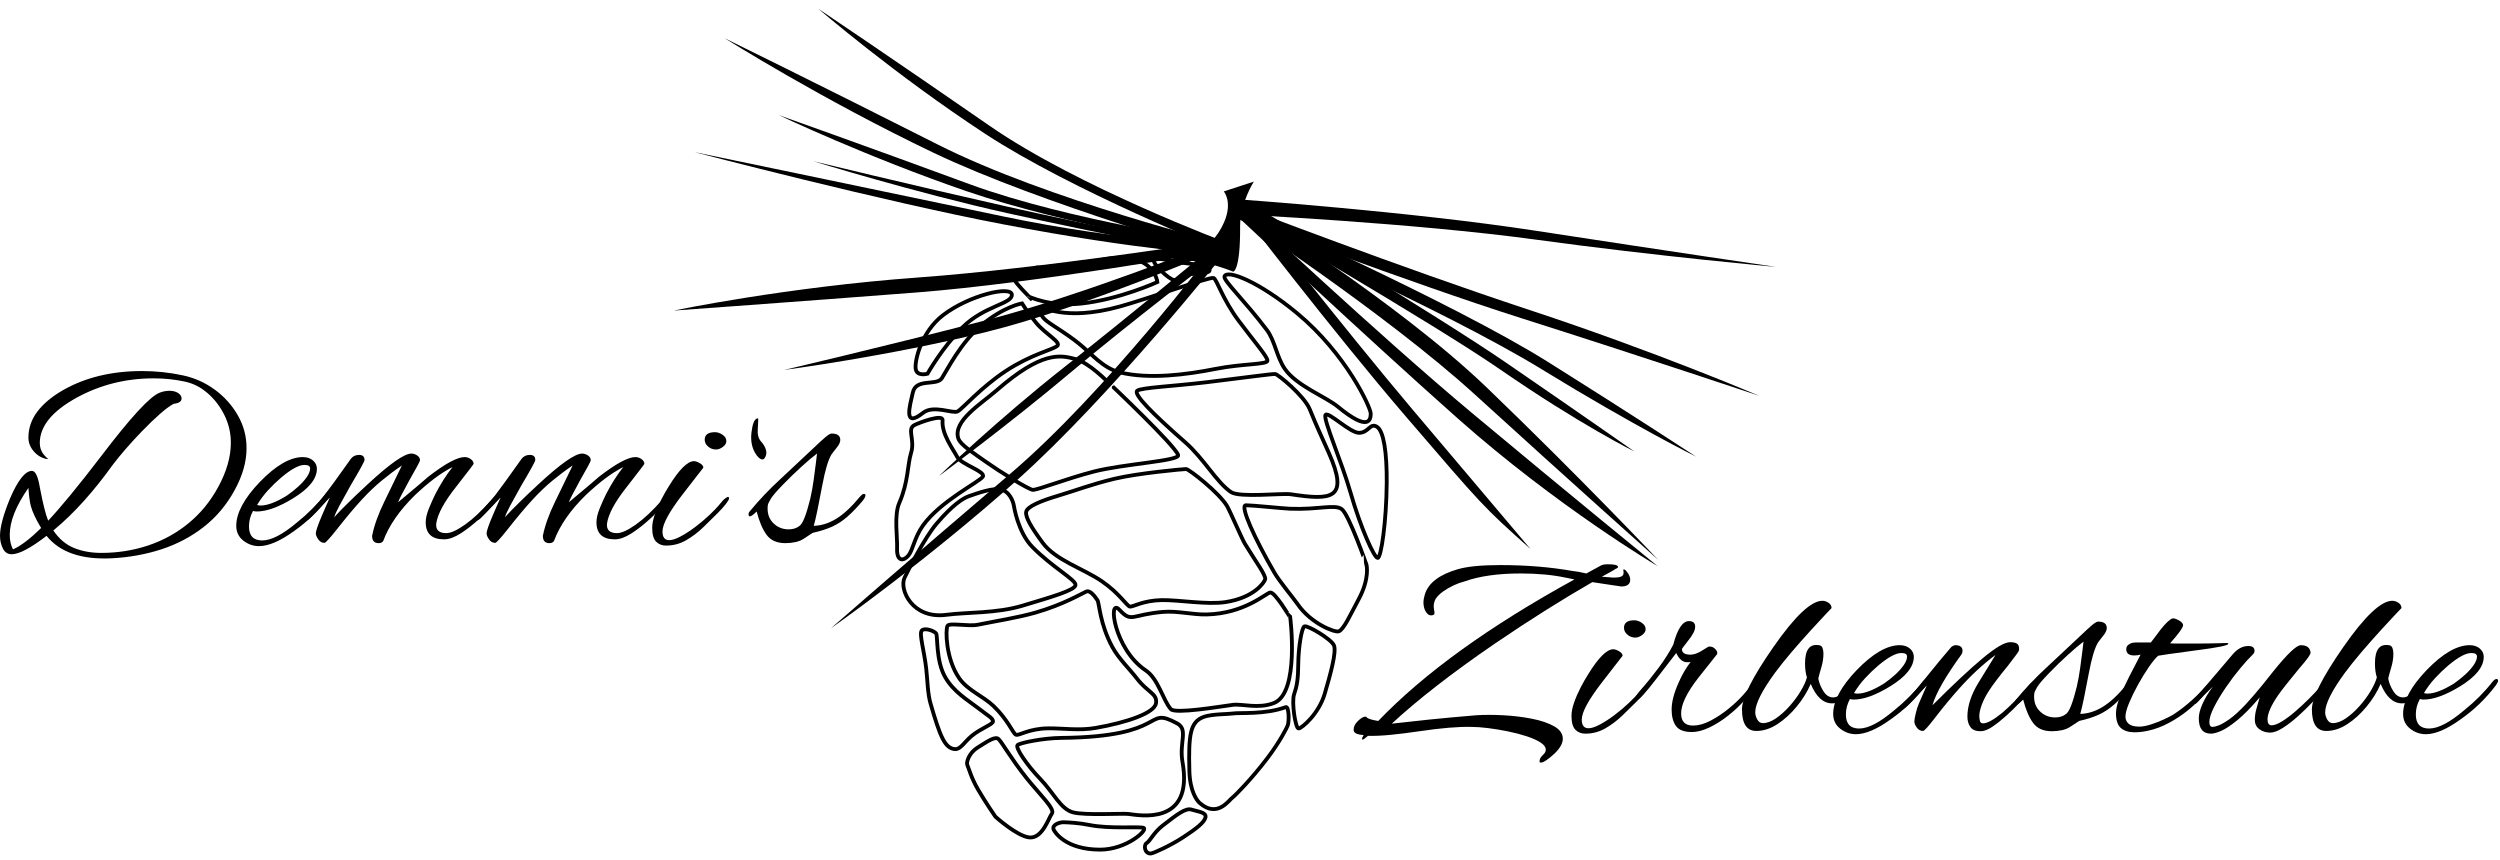 <?xml version="1.0" encoding="utf-8"?>
<!-- Generator: Adobe Illustrator 15.0.0, SVG Export Plug-In . SVG Version: 6.00 Build 0)  -->
<!DOCTYPE svg PUBLIC "-//W3C//DTD SVG 1.1//EN" "http://www.w3.org/Graphics/SVG/1.1/DTD/svg11.dtd">
<svg version="1.1" id="Ebene_1" xmlns="http://www.w3.org/2000/svg" xmlns:xlink="http://www.w3.org/1999/xlink" x="0px" y="0px"
	 width="923.785px" height="317.598px" viewBox="0 0 923.785 317.598" enable-background="new 0 0 923.785 317.598"
	 xml:space="preserve">
<g id="Ebene_4">
	<g>
		<path d="M41.2,206.3c-11.136,0.533-19.136-2.234-24-8.3c-5.867,4.533-10.167,6.8-12.9,6.8c-1.467,0-2.55-0.717-3.25-2.149
			C0.35,201.216,0,199.667,0,198c0-3.2,1.232-7.8,3.7-13.8C6.633,177.4,9.333,174,11.8,174c1.266,0,2.233,2,2.9,6
			c1.133,6,2.166,10.135,3.1,12.399c2.2-2.333,4.95-5.5,8.25-9.5s7.116-8.833,11.45-14.5C48.3,154.2,55.466,146.435,59,145.1
			c1.2-0.465,2.399-0.699,3.6-0.699c1.333,0,2.416,0.284,3.25,0.851c0.833,0.566,1.25,1.217,1.25,1.95c0,1.134-0.967,1.8-2.899,2
			c-1.4,0.733-3.117,2-5.15,3.8c-2.034,1.8-4.167,3.85-6.4,6.149c-2.233,2.301-4.316,4.566-6.25,6.801
			c-1.934,2.233-3.5,4.148-4.699,5.75c-7.136,9.935-14.269,17.866-21.4,23.8l-0.6,0.5c2.133,3.135,4.699,5.3,7.699,6.5
			s6.333,1.8,10,1.8c6.066,0,11.851-0.917,17.351-2.75s10.466-4.565,14.899-8.2c4.434-3.633,8.083-8.082,10.95-13.35
			c3.133-5.732,4.7-11.2,4.7-16.4c0-3.532-0.768-6.883-2.3-10.05c-1.534-3.165-3.584-5.883-6.15-8.149
			c-2.567-2.266-5.417-3.732-8.55-4.399c-3.667-0.8-7.5-1.2-11.5-1.2c-10.268,0-19.734,2.367-28.4,7.101
			c-9.134,5-13.7,10.601-13.7,16.801c0,1.667,0.5,3.1,1.5,4.3c0.801,0.935,1.365,1.467,1.7,1.6h-0.6
			c-1.867-0.332-3.467-1.266-4.8-2.8c-1.334-1.532-2-3.232-2-5.1c0-3.467,1.083-6.65,3.25-9.551
			c2.166-2.899,5.314-5.551,9.449-7.949c8.267-4.733,18.033-7.102,29.301-7.102c2.532,0,5.064,0.135,7.6,0.4
			c2.533,0.268,5.033,0.667,7.5,1.2c4.333,0.935,8.266,2.699,11.8,5.3c3.533,2.6,6.366,5.768,8.5,9.5
			c2.133,3.733,3.2,7.768,3.2,12.1c0,5-1.467,10.168-4.4,15.5c-2.935,5.4-6.717,9.918-11.35,13.551
			c-4.634,3.635-9.85,6.399-15.65,8.301C53.9,204.85,47.733,205.966,41.2,206.3z M4.8,203c2.866-1.269,6.333-3.9,10.4-7.9
			c-1.936-3.199-3.2-5.898-3.801-8.1c-0.399-1.466-0.699-3.7-0.899-6.7c-4.601,6.601-6.9,12.367-6.9,17.3
			C3.6,199.667,4,201.466,4.8,203z"/>
		<path d="M95.698,201.8c-2.134,0-4.066-0.685-5.8-2.05c-1.731-1.365-2.6-3.184-2.6-5.45c0-4.732,2.899-10.133,8.7-16.2
			c5.933-6.133,11.232-9.199,15.899-9.199c1.533,0,2.783,0.417,3.75,1.25c0.966,0.834,1.45,1.851,1.45,3.051
			c0,3.733-2.967,7.398-8.9,11c-5.267,3.199-9.699,4.8-13.3,4.8c-0.534,0-1-0.065-1.399-0.2c-1,1.8-1.5,3.7-1.5,5.7
			c0,3.467,1.633,5.2,4.899,5.2c3.333,0,7.633-2.233,12.9-6.7c4.064-3.267,7.533-6.732,10.399-10.4
			c0.601-0.8,1.134-1.199,1.601-1.199c0.399,0,0.6,0.199,0.6,0.601c0,0.4-0.267,0.967-0.8,1.7c-1.867,2.467-3.867,4.733-6,6.8
			c-2.134,2.066-4.435,3.967-6.9,5.7C103.565,199.935,99.232,201.8,95.698,201.8z M96.299,186.8c2.533,0,5.833-1.266,9.899-3.8
			c1.333-0.934,2.65-1.982,3.95-3.15c1.3-1.165,2.366-2.35,3.2-3.55c0.833-1.2,1.25-2.266,1.25-3.2c0-0.865-0.7-1.3-2.1-1.3
			c-2,0-4.801,1.5-8.4,4.5c-1.734,1.468-3.4,3.067-5,4.8c-1.6,1.734-2.967,3.567-4.1,5.5C95.399,186.734,95.832,186.8,96.299,186.8z
			"/>
		<path d="M139.898,200.7c-1.6,0-2.399-0.9-2.399-2.7c0.731-3.732,2.231-7.934,4.5-12.601c1.064-2.266,2.149-4.5,3.25-6.699
			c1.1-2.2,2.183-4.434,3.25-6.7c-2.468,1.667-4.936,3.518-7.4,5.55c-2.467,2.034-4.867,4.317-7.2,6.851
			c-2.733,2.935-5.899,6.699-9.5,11.301c-2.6,3.267-4.1,4.898-4.5,4.898c-0.935,0-1.7-0.433-2.3-1.3c-0.6-0.865-0.9-1.6-0.9-2.2
			c0-0.865,0.767-3.1,2.301-6.699c0.465-1.133,0.949-2.25,1.449-3.351c0.5-1.1,0.983-2.183,1.45-3.25l-6,6.3
			c-0.133,0.135-0.533,0.535-1.2,1.2c-0.666,0.667-1.199,1-1.6,1c-0.333,0-0.5-0.232-0.5-0.7c0-0.133,0.05-0.314,0.15-0.55
			c0.1-0.232,0.316-0.516,0.649-0.85c1-1,2.034-2.065,3.101-3.2c1.064-1.133,2.166-2.434,3.3-3.9c0.866-1.133,2.116-2.814,3.75-5.05
			c1.633-2.232,3.649-5.05,6.05-8.45c0.733-1,1.766-1.5,3.1-1.5c1.333,0,2,0.635,2,1.9c0,0.467-1.699,3.566-5.1,9.3
			c-1.734,3.067-3.117,5.567-4.15,7.5c-1.033,1.935-1.684,3.367-1.949,4.3c1.465-1.6,3.215-3.398,5.25-5.398
			c2.032-2,4.383-4.233,7.05-6.7c8.2-7.601,13.6-11.4,16.2-11.4c0.731,0,1.449,0.234,2.149,0.7c0.7,0.468,1.05,1.067,1.05,1.8
			c0,0.335-1.3,2.769-3.899,7.301c-2.534,4.601-3.936,7.334-4.2,8.199c7.4-6.199,11.1-9.332,11.1-9.398
			c6.267-4.866,10.767-7.301,13.5-7.301c0.801,0,1.551,0.25,2.25,0.75c0.7,0.5,1.051,1.084,1.051,1.75
			c0,0.135-2.136,2.935-6.4,8.399c-4.399,5.534-6.867,10.067-7.399,13.601c-0.268,2.399,0.966,3.601,3.699,3.601
			c1.666,0,4-1.065,7-3.2c3-2.133,6.133-5.065,9.4-8.8c0.399-0.466,0.833-0.916,1.3-1.351c0.466-0.434,0.866-0.649,1.2-0.649
			c0.399,0,0.6,0.167,0.6,0.5c0,0.467-0.3,1-0.899,1.6c-1.734,2.067-3.785,4.2-6.15,6.4c-2.367,2.2-4.717,4.05-7.05,5.55
			c-2.334,1.5-4.4,2.25-6.2,2.25c-4.534,0-6.8-2.1-6.8-6.3c0-1.466,0.4-3.184,1.2-5.15c0.8-1.965,1.6-3.75,2.399-5.35
			c1.934-3.732,4.033-7.033,6.301-9.9c-2.135,1.067-4.351,2.468-6.65,4.2c-2.3,1.734-4.686,3.768-7.15,6.101
			c-5.733,5.601-9.667,11.268-11.8,17C141.264,200.435,140.698,200.7,139.898,200.7z"/>
		<path d="M202.998,200.7c-1.601,0-2.4-0.9-2.4-2.7c0.732-3.732,2.232-7.934,4.5-12.601c1.065-2.266,2.15-4.5,3.25-6.699
			c1.1-2.2,2.183-4.434,3.25-6.7c-2.467,1.667-4.935,3.518-7.4,5.55c-2.467,2.034-4.866,4.317-7.199,6.851
			c-2.734,2.935-5.9,6.699-9.5,11.301c-2.601,3.267-4.101,4.898-4.5,4.898c-0.936,0-1.7-0.433-2.301-1.3
			c-0.6-0.865-0.899-1.6-0.899-2.2c0-0.865,0.766-3.1,2.3-6.699c0.465-1.133,0.95-2.25,1.45-3.351c0.5-1.1,0.982-2.183,1.45-3.25
			l-6,6.3c-0.134,0.135-0.533,0.535-1.2,1.2c-0.666,0.667-1.2,1-1.601,1c-0.333,0-0.5-0.232-0.5-0.7c0-0.133,0.051-0.314,0.15-0.55
			c0.1-0.232,0.317-0.516,0.65-0.85c1-1,2.033-2.065,3.1-3.2c1.065-1.133,2.166-2.434,3.3-3.9c0.866-1.133,2.116-2.814,3.75-5.05
			c1.633-2.232,3.65-5.05,6.05-8.45c0.733-1,1.767-1.5,3.101-1.5c1.333,0,2,0.635,2,1.9c0,0.467-1.7,3.566-5.101,9.3
			c-1.733,3.067-3.116,5.567-4.149,7.5c-1.034,1.935-1.685,3.367-1.95,4.3c1.465-1.6,3.215-3.398,5.25-5.398
			c2.033-2,4.383-4.233,7.05-6.7c8.2-7.601,13.601-11.4,16.2-11.4c0.732,0,1.45,0.234,2.15,0.7c0.699,0.468,1.05,1.067,1.05,1.8
			c0,0.335-1.3,2.769-3.9,7.301c-2.534,4.601-3.935,7.334-4.2,8.199c7.4-6.199,11.101-9.332,11.101-9.398
			c6.266-4.866,10.766-7.301,13.5-7.301c0.8,0,1.55,0.25,2.25,0.75s1.05,1.084,1.05,1.75c0,0.135-2.135,2.935-6.399,8.399
			c-4.4,5.534-6.867,10.067-7.4,13.601c-0.267,2.399,0.966,3.601,3.7,3.601c1.666,0,4-1.065,7-3.2c3-2.133,6.133-5.065,9.399-8.8
			c0.4-0.466,0.833-0.916,1.301-1.351c0.466-0.434,0.865-0.649,1.199-0.649c0.4,0,0.601,0.167,0.601,0.5c0,0.467-0.3,1-0.9,1.6
			c-1.733,2.067-3.785,4.2-6.149,6.4c-2.367,2.2-4.718,4.05-7.051,5.55c-2.334,1.5-4.399,2.25-6.199,2.25
			c-4.534,0-6.801-2.1-6.801-6.3c0-1.466,0.4-3.184,1.2-5.15c0.8-1.965,1.601-3.75,2.4-5.35c1.933-3.732,4.033-7.033,6.3-9.9
			c-2.134,1.067-4.35,2.468-6.65,4.2c-2.3,1.734-4.685,3.768-7.149,6.101c-5.734,5.601-9.667,11.268-11.8,17
			C204.363,200.435,203.797,200.7,202.998,200.7z"/>
		<path d="M246.097,201.6c-1.467,0-2.685-0.483-3.65-1.449s-1.449-2.684-1.449-5.149c0-1.4,0.316-3.017,0.949-4.851
			c0.634-1.833,1.434-3.684,2.4-5.551c0.965-1.865,1.916-3.532,2.85-5c3.732-6.064,6.801-9.133,9.2-9.199
			c0.601,0,1.333,0.25,2.2,0.75c0.866,0.5,1.3,1.051,1.3,1.649l-7.6,9.8c-5,6.468-7.5,11.067-7.5,13.801
			c0,2.135,0.833,3.199,2.5,3.199c1.065,0,2.45-0.449,4.149-1.35c1.7-0.9,3.482-2.05,5.351-3.45c1.866-1.399,3.649-2.899,5.35-4.5
			c1.7-1.6,3.083-3.065,4.15-4.399c0.666-0.865,1.25-1.466,1.75-1.801c0.5-0.332,0.815-0.5,0.95-0.5c0.266,0,0.399,0.2,0.399,0.602
			c0,0.334-0.384,1-1.149,2c-0.768,1-1.817,2.167-3.15,3.5c-1.6,1.6-3.367,3.334-5.3,5.199c-1.935,1.867-4.034,3.449-6.3,4.75
			C251.23,200.95,248.763,201.6,246.097,201.6z M264.597,166.1c-1.134,0-2.117-0.365-2.95-1.1c-0.834-0.732-1.25-1.565-1.25-2.5
			c0-1.865,1.267-2.8,3.8-2.8c0.934,0,1.865,0.316,2.801,0.949c0.933,0.635,1.399,1.417,1.399,2.351c0,0.8-0.434,1.518-1.3,2.149
			C266.23,165.784,265.397,166.1,264.597,166.1z"/>
		<path d="M282.407,169.438c-0.783,0.96-2.123-0.303-2.651-0.99c-1.787-2.324-2.48-5.197-2.08-8.615
			c0.351-3.044,1.005-4.766,1.96-5.163c0.251-0.108,0.419-0.11,0.5-0.005c0.082,0.104,0.041,1.313-0.119,3.621
			c-0.188,2.161,0.217,3.784,1.216,4.865C281.734,163.693,284.5,166.875,282.407,169.438z"/>
		<path d="M290.196,200.7c-3.134,0-5.449-1.033-6.949-3.102c-1.5-2.064-2.718-4.933-3.65-8.6c-1.2,1.2-2.033,1.8-2.5,1.8
			c-0.333,0-0.5-0.266-0.5-0.8c0-0.4,0.167-0.767,0.5-1.101c3.4-4.133,7.133-8.065,11.2-11.801l12.6-11.8
			c1.732-1.665,3.115-2.934,4.15-3.8c1.033-0.865,1.783-1.301,2.25-1.301c2.133,0,3.2,0.801,3.2,2.399
			c0,0.801-0.435,1.734-1.301,2.801c-0.667,0.8-1.149,1.417-1.449,1.851c-0.301,0.435-0.484,0.685-0.551,0.75
			c-1.199,2.066-2.3,5.768-3.3,11.1c-0.733,3.936-1.367,7.168-1.899,9.7c-0.534,2.534-0.968,4.367-1.301,5.5
			c2.801-0.065,5.565-0.934,8.301-2.601c2.732-1.666,5.666-4.399,8.8-8.199c0.133-0.134,0.333-0.333,0.6-0.601
			c0.267-0.266,0.533-0.399,0.8-0.399c0.4,0,0.601,0.167,0.601,0.5c0,0.334-0.101,0.667-0.3,1c-0.2,0.334-0.4,0.635-0.601,0.899
			c-2.066,2.467-4,4.484-5.8,6.05c-1.8,1.567-3.7,2.801-5.7,3.7s-4.367,1.649-7.1,2.25l-3.2,2.101c-0.867,0.6-1.9,1.033-3.1,1.3
			C292.796,200.565,291.529,200.7,290.196,200.7z M291.396,195.6c1.533,0,2.8-0.365,3.8-1.1c0.733-0.4,1.45-1.517,2.15-3.351
			c0.7-1.833,1.383-4.115,2.05-6.851c0.533-2.333,0.95-4.615,1.25-6.85c0.3-2.233,0.583-4.384,0.851-6.45l0.399-3.4
			c-1.535,1.135-3.467,2.769-5.8,4.9c-2.334,2.135-4.634,4.367-6.9,6.7c-2.267,2.334-3.733,4.05-4.399,5.148
			c-0.667,1.102-1.035,1.918-1.101,2.45c-0.267,2.667,0.384,4.8,1.95,6.399C287.212,194.8,289.129,195.6,291.396,195.6z"/>
	</g>
	<g>
		<path d="M569.386,281.8c-0.334,0-0.5-0.167-0.5-0.5c0-0.8,0.434-1.6,1.301-2.399c0.665-0.601,1-1.199,1-1.801
			c0-1-0.65-1.917-1.95-2.75c-1.3-0.834-3.018-1.6-5.149-2.3c-2.135-0.7-4.436-1.3-6.899-1.8c-2.468-0.5-4.885-0.9-7.25-1.2
			c-2.367-0.3-4.45-0.45-6.25-0.45c-2.335-0.064-5.101,0.035-8.301,0.301c-3.199,0.268-6.834,0.699-10.899,1.301
			c-4.066,0.6-7.685,1.05-10.851,1.35c-3.167,0.3-5.884,0.416-8.149,0.351c-1.064,0.934-1.732,1.399-2,1.399
			c-0.133,0-0.2-0.1-0.2-0.3c0-0.269,0.2-0.734,0.601-1.4c-2.399-0.134-3.633-0.733-3.699-1.8c-0.066-1.133,0.434-2.232,1.5-3.3
			c1.134-1.133,2.1-1.7,2.898-1.7c0.136,0,0.269,0.067,0.4,0.2c0.334,0.534,1.768,1,4.3,1.399
			c16.865-17.601,41.033-35.032,72.5-52.301l-3-0.6c-2.467-0.533-5.1-0.934-7.899-1.2c-2.801-0.266-5.801-0.399-9-0.399
			c-8.399,0-15.367,1-20.899,3c-1.135,0.268-2.417,0.734-3.851,1.399c-1.435,0.667-2.75,1.435-3.949,2.3
			c-1.2,0.867-2.102,1.769-2.7,2.7c-0.667,1.2-0.867,2.5-0.601,3.9c0.266,1.134,0.232,1.783-0.101,1.949
			c-0.334,0.167-0.667,0.25-1,0.25c-0.733,0-1.385-0.466-1.95-1.399c-0.566-0.934-0.85-2.065-0.85-3.4c0-0.8,0.165-1.766,0.5-2.898
			c1.266-4.267,5.365-7.4,12.3-9.4c3.533-1,8.732-1.5,15.601-1.5c4.801,0,9.434,0.185,13.899,0.55
			c4.466,0.367,8.767,0.918,12.9,1.65c1,0.066,2.665,0.367,5,0.899l5.5-3c0.532-0.266,1.365-0.399,2.5-0.399
			c2.465,0,3.699,0.334,3.699,1c0,0.268-0.3,0.5-0.899,0.7c-0.335,0.267-0.935,0.634-1.8,1.1c-0.867,0.468-1.968,1.067-3.301,1.8
			l3.899,0.301c1.533,0.066,2.65-0.065,3.351-0.399c0.7-0.333,0.95-1.033,0.75-2.101c-0.134-0.333-0.066-0.5,0.2-0.5
			c0.332,0,0.8,0.435,1.399,1.301c0.601,0.866,0.899,1.699,0.899,2.5c0,1.667-1.101,2.5-3.301,2.5c-0.066,0-0.983-0.134-2.75-0.4
			c-1.767-0.266-4.416-0.665-7.949-1.2c-5.334,3.067-11,6.484-17,10.25c-6,3.769-12.334,7.918-19,12.45
			c-8.066,5.534-15.268,10.768-21.601,15.7c-6.334,4.935-11.834,9.566-16.5,13.899c3.934-0.466,8.5-0.966,13.7-1.5
			c5.2-0.532,11-1.065,17.399-1.601c3.133-0.2,6.551-0.2,10.25,0c3.7,0.2,7.216,0.635,10.551,1.3
			c3.332,0.668,6.05,1.602,8.149,2.801c2.101,1.199,3.149,2.732,3.149,4.601c0,1.6-0.968,3.365-2.899,5.3
			C572.052,280.633,570.319,281.8,569.386,281.8z"/>
		<path d="M585.784,271.1c-1.467,0-2.684-0.483-3.648-1.449c-0.967-0.966-1.45-2.684-1.45-5.149c0-1.4,0.317-3.017,0.95-4.851
			c0.633-1.833,1.433-3.684,2.398-5.551c0.967-1.865,1.916-3.532,2.852-5c3.731-6.064,6.8-9.133,9.199-9.199
			c0.601,0,1.332,0.25,2.199,0.75c0.866,0.5,1.301,1.051,1.301,1.649l-7.601,9.8c-5,6.468-7.5,11.067-7.5,13.801
			c0,2.135,0.833,3.199,2.5,3.199c1.065,0,2.45-0.449,4.15-1.35c1.7-0.901,3.481-2.05,5.35-3.45c1.866-1.399,3.65-2.899,5.351-4.5
			c1.699-1.6,3.082-3.065,4.149-4.399c0.666-0.865,1.25-1.466,1.75-1.801c0.5-0.332,0.815-0.5,0.95-0.5c0.266,0,0.4,0.2,0.4,0.602
			c0,0.334-0.386,1-1.15,2c-0.768,1-1.817,2.167-3.15,3.5c-1.6,1.6-3.367,3.334-5.3,5.199c-1.935,1.867-4.034,3.449-6.3,4.75
			C590.917,270.45,588.45,271.1,585.784,271.1z M604.284,235.6c-1.134,0-2.117-0.365-2.949-1.1c-0.834-0.732-1.25-1.565-1.25-2.5
			c0-1.865,1.267-2.8,3.801-2.8c0.933,0,1.865,0.316,2.8,0.949c0.933,0.635,1.399,1.417,1.399,2.351c0,0.8-0.435,1.518-1.301,2.149
			C605.917,235.284,605.085,235.6,604.284,235.6z"/>
		<path d="M625.187,270.5c-2.867,0-4.835-0.75-5.9-2.25c-1.066-1.5-1.6-3.517-1.6-6.05c0-2.801,0.865-6.134,2.6-10
			c0.666-1.533,1.365-2.916,2.101-4.15c0.732-1.232,1.5-2.383,2.301-3.45c-0.269,0.067-0.5,0.102-0.7,0.102s-0.4,0-0.601,0
			c-1.601,0-2.935-1.134-4-3.4l-7.399,9.601c-3.935,5.135-6.335,7.699-7.2,7.699c-0.333,0-0.5-0.133-0.5-0.398
			c0-0.333,0.167-0.767,0.5-1.301c0.2-0.399,0.601-0.934,1.2-1.601c2.532-2.933,4.865-5.833,7-8.7
			c2.133-2.865,3.899-5.665,5.3-8.398c1.533-5.801,3.466-8.7,5.8-8.7c1.533,0,2.301,0.7,2.301,2.1c0,1.269-0.834,2.936-2.5,5
			c-1.601,2.067-2.399,3.135-2.399,3.2c0,1.4,1.032,2.101,3.101,2.101c1.199,0,2.532-0.434,4-1.301l2.601-1.6
			c0.133-0.065,0.332-0.101,0.6-0.101c0.8,0,1.5,0.334,2.101,1c0.601,0.667,0.801,1.268,0.601,1.801l-6.899,8.699
			c-4.268,5.468-6.399,9.867-6.399,13.199c0,3,1.465,4.5,4.399,4.5c2,0,4.149-0.6,6.449-1.8c2.301-1.2,4.533-2.683,6.7-4.45
			c2.165-1.766,3.982-3.481,5.45-5.148l2.398-2.801c0.134-0.133,0.301-0.301,0.5-0.5c0.2-0.199,0.366-0.301,0.5-0.301
			c0.467,0,0.7,0.234,0.7,0.7c0,0.135-0.066,0.367-0.2,0.7c-0.134,0.334-0.366,0.7-0.699,1.1l-3.199,3.602
			c-1.535,1.733-3.418,3.483-5.65,5.25c-2.233,1.767-4.533,3.217-6.899,4.35C629.269,269.935,627.118,270.5,625.187,270.5z"/>
		<path d="M648.985,270.1c-3.534,0-5.3-2.665-5.3-8c0-4.199,3.865-11.865,11.6-23c7.935-11.398,13.967-17.1,18.102-17.1
			c0.8,0,1.564,0.25,2.3,0.75c0.731,0.5,1.1,1.149,1.1,1.95c0-0.065-2.434,2.533-7.3,7.8c-2.8,3.066-5.334,5.935-7.6,8.6
			c-2.269,2.668-4.269,5.168-6,7.5c-4.867,6.668-7.301,11.535-7.301,14.602c0,0.866,0.25,1.75,0.75,2.648
			c0.5,0.9,1.184,1.352,2.051,1.352c1.531,0,3.165-0.602,4.898-1.801s3.4-2.699,5-4.5c1.602-1.801,2.967-3.649,4.102-5.551
			c1.133-1.898,1.898-3.582,2.3-5.05c-0.467-1.399-0.7-3.133-0.7-5.2c0-5,1.7-7.231,5.102-6.699c0.664,0.066,1.114,0.399,1.35,1
			c0.232,0.601,0.35,1.301,0.35,2.101c0,1.667-0.25,3.334-0.75,5c-0.5,1.667-0.884,3.066-1.148,4.2
			c0.266,1.533,0.883,3.084,1.85,4.648c0.966,1.567,2.184,2.352,3.65,2.352c1.466,0,3.165-1.065,5.1-3.2c0.4-0.466,0.8-0.7,1.2-0.7
			c0.333,0,0.533,0.234,0.6,0.7c0,0.399-0.267,0.967-0.8,1.7c-2.066,2.467-4.234,3.699-6.5,3.699c-3.267,0-5.898-2.399-7.898-7.199
			c-1.269,2.935-3,5.733-5.2,8.398c-2.2,2.668-4.585,4.835-7.15,6.5C654.167,269.268,651.585,270.1,648.985,270.1z"/>
		<path d="M685.783,271.3c-2.134,0-4.065-0.686-5.8-2.05c-1.732-1.365-2.6-3.184-2.6-5.45c0-4.732,2.898-10.133,8.699-16.2
			c5.934-6.133,11.232-9.199,15.899-9.199c1.533,0,2.783,0.417,3.75,1.25c0.966,0.834,1.45,1.851,1.45,3.051
			c0,3.733-2.967,7.398-8.9,11c-5.267,3.199-9.699,4.8-13.3,4.8c-0.534,0-1-0.065-1.399-0.2c-1,1.8-1.5,3.7-1.5,5.7
			c0,3.467,1.634,5.2,4.899,5.2c3.333,0,7.633-2.233,12.9-6.7c4.064-3.267,7.532-6.732,10.398-10.4
			c0.602-0.8,1.134-1.199,1.602-1.199c0.398,0,0.6,0.199,0.6,0.601c0,0.4-0.267,0.967-0.8,1.7c-1.867,2.467-3.867,4.733-6,6.8
			c-2.135,2.066-4.436,3.967-6.9,5.7C693.65,269.435,689.317,271.3,685.783,271.3z M686.385,256.3c2.532,0,5.833-1.266,9.898-3.8
			c1.333-0.934,2.65-1.982,3.95-3.15c1.3-1.165,2.366-2.35,3.2-3.55c0.833-1.2,1.25-2.266,1.25-3.2c0-0.865-0.7-1.3-2.101-1.3
			c-2,0-4.801,1.5-8.399,4.5c-1.734,1.468-3.4,3.067-5,4.8c-1.601,1.734-2.967,3.567-4.101,5.5
			C685.484,256.234,685.917,256.3,686.385,256.3z"/>
		<path d="M731.884,270.2c-1.801,0-3.067-0.517-3.801-1.551c-0.733-1.032-1.101-2.315-1.101-3.851c0-3.865,1.333-8,4-12.399
			l6.4-10.399c-4.534,3.334-9.034,7.5-13.5,12.5c-1.2,1.334-2.55,2.899-4.05,4.7c-1.5,1.8-3.15,3.866-4.95,6.199
			c-2.4,3.135-3.834,4.699-4.3,4.699c-0.936,0-1.7-0.415-2.301-1.25c-0.601-0.832-0.899-1.582-0.899-2.25
			c0-0.532,0.166-1.516,0.5-2.949c0.333-1.434,0.731-2.684,1.2-3.75c0.466-1.133,0.949-2.25,1.449-3.351
			c0.5-1.1,0.982-2.183,1.449-3.25l-6,6.3c-0.133,0.135-0.532,0.535-1.199,1.2c-0.666,0.667-1.199,1-1.601,1
			c-0.333,0-0.5-0.232-0.5-0.7c0-0.133,0.05-0.314,0.149-0.55c0.101-0.232,0.317-0.516,0.649-0.85c1-1,2.035-2.065,3.101-3.2
			c1.065-1.133,2.166-2.434,3.301-3.9c0.6-0.731,1.5-1.85,2.699-3.35c1.2-1.5,2.517-3.115,3.95-4.851
			c1.434-1.732,2.782-3.333,4.05-4.801c0.334-0.465,0.7-0.782,1.101-0.949c0.399-0.166,0.666-0.25,0.8-0.25
			c1.801,0,2.7,0.699,2.7,2.101c0,0.399-0.101,0.8-0.3,1.2c-6,8.267-9.601,14.566-10.801,18.898
			c7.732-7.731,13.95-13.55,18.649-17.449c4.7-3.899,8.051-5.851,10.051-5.851c1.065,0,1.884,0.167,2.449,0.5
			c0.566,0.335,0.851,0.968,0.851,1.899c0,0.334-0.033,0.601-0.101,0.801c-0.199,0.467-1.565,2.334-4.1,5.6
			c-1.534,1.867-2.886,3.567-4.05,5.102c-1.168,1.533-2.117,2.866-2.852,4c-1.199,1.866-2.1,3.616-2.699,5.249
			c-0.601,1.635-0.899,3.018-0.899,4.149c0,0.468,0.064,1.035,0.2,1.7c0.133,0.667,0.531,1,1.199,1c1.532,0,3.934-1.333,7.199-4
			c1.533-1.333,2.966-2.684,4.301-4.05c1.332-1.365,2.601-2.717,3.801-4.051c0.266-0.266,0.699-0.782,1.3-1.55
			c0.6-0.766,0.966-1.149,1.1-1.149c0.267,0,0.4,0.268,0.4,0.8c0,0.268-0.15,0.718-0.45,1.351c-0.3,0.635-0.617,1.117-0.95,1.449
			c-0.733,0.867-1.815,2.067-3.25,3.602c-1.434,1.533-3.034,3.1-4.8,4.699c-1.768,1.601-3.484,2.968-5.149,4.101
			C734.615,269.635,733.149,270.2,731.884,270.2z"/>
		<path d="M758.184,270.2c-3.135,0-5.45-1.033-6.95-3.102c-1.5-2.064-2.717-4.933-3.648-8.6c-1.2,1.2-2.033,1.8-2.5,1.8
			c-0.334,0-0.5-0.266-0.5-0.8c0-0.4,0.166-0.767,0.5-1.101c3.398-4.133,7.133-8.065,11.198-11.801l12.602-11.8
			c1.731-1.665,3.114-2.934,4.148-3.8c1.033-0.865,1.783-1.301,2.25-1.301c2.134,0,3.2,0.801,3.2,2.399
			c0,0.801-0.435,1.734-1.3,2.801c-0.667,0.8-1.15,1.417-1.45,1.851c-0.3,0.435-0.484,0.685-0.55,0.75
			c-1.2,2.066-2.3,5.768-3.3,11.1c-0.734,3.936-1.367,7.168-1.9,9.7c-0.534,2.534-0.967,4.367-1.3,5.5
			c2.8-0.065,5.565-0.934,8.3-2.601c2.733-1.665,5.666-4.399,8.8-8.199c0.134-0.133,0.333-0.333,0.602-0.601
			c0.266-0.266,0.532-0.399,0.8-0.399c0.4,0,0.6,0.167,0.6,0.5c0,0.334-0.1,0.667-0.3,1c-0.2,0.334-0.399,0.635-0.6,0.899
			c-2.067,2.467-4,4.484-5.8,6.05c-1.802,1.567-3.7,2.801-5.7,3.7s-4.367,1.649-7.102,2.25l-3.198,2.101
			c-0.867,0.6-1.9,1.034-3.102,1.3S759.517,270.2,758.184,270.2z M759.384,265.1c1.531,0,2.8-0.365,3.8-1.1
			c0.731-0.4,1.45-1.517,2.149-3.351c0.699-1.833,1.384-4.115,2.051-6.851c0.531-2.333,0.949-4.615,1.25-6.85
			c0.3-2.233,0.583-4.384,0.85-6.45l0.4-3.4c-1.534,1.135-3.469,2.769-5.801,4.9c-2.334,2.135-4.635,4.367-6.899,6.7
			c-2.269,2.334-3.734,4.05-4.4,5.148c-0.667,1.102-1.034,1.918-1.1,2.45c-0.269,2.667,0.383,4.8,1.95,6.399
			C755.198,264.3,757.115,265.1,759.384,265.1z"/>
		<path d="M788.782,270.6c-2.135,0-3.816-0.517-5.05-1.55c-1.233-1.032-1.851-2.883-1.851-5.55c0-1.533,0.468-3.482,1.399-5.851
			c0.934-2.365,2.101-4.916,3.5-7.649c1.399-2.732,2.8-5.434,4.2-8.101c-0.867,0.199-1.635,0.301-2.301,0.301c-2,0-3-0.767-3-2.301
			c0-0.732,0.283-1.301,0.851-1.699c0.565-0.4,1.083-0.634,1.55-0.7c0.334,0,0.634-0.033,0.9-0.101h5.8
			c1.2-1.532,2.434-3.166,3.7-4.899c1.8-2.267,3.232-3.601,4.3-4h0.3c0.467,0,1.134,0.233,2,0.7c1.065,0.6,1.601,1.199,1.601,1.8
			c0,0.867-1.601,3.1-4.8,6.7c0.601,0.066,1.466,0.1,2.601,0.1c1.133,0,2.532,0,4.199,0c0.801,0,1.95,0,3.45,0
			s3.064-0.016,4.699-0.05c1.634-0.033,3.051-0.065,4.25-0.101c1.2-0.032,1.865-0.051,2-0.051c0.2,0.067,0.301,0.168,0.301,0.301
			c0,0.601-3.936,1.399-11.801,2.399c-4.467,0.601-7.885,1.067-10.25,1.4c-2.366,0.334-3.649,0.533-3.85,0.6
			c-0.935,0.8-2.066,2.167-3.4,4.101c-1.334,1.935-2.666,4.101-4,6.5s-2.449,4.685-3.35,6.851c-0.9,2.167-1.351,3.85-1.351,5.05
			c0,1.067,0.399,1.95,1.2,2.65c0.8,0.699,2.1,1.05,3.899,1.05c1.199,0,2.633-0.267,4.3-0.8c1.665-0.533,3.25-1.15,4.75-1.852
			c1.5-0.699,2.583-1.25,3.25-1.648c1.732-1.065,3.649-2.483,5.75-4.25s4.184-3.783,6.25-6.051c0.934-0.934,1.565-1.399,1.899-1.399
			c0.2,0,0.301,0.135,0.301,0.399c0,0.534-0.5,1.399-1.5,2.601c-1.601,1.935-3.385,3.784-5.351,5.55
			c-1.967,1.768-4.149,3.385-6.551,4.851c-2.733,1.667-5.35,2.867-7.85,3.601C793.23,270.234,790.915,270.6,788.782,270.6z"/>
		<path d="M816.982,271.1c-3,0-4.5-1.898-4.5-5.699c0-1.466,0.45-3.216,1.35-5.25c0.9-2.032,2.184-4.184,3.852-6.449
			c-2.4,2.267-4.367,4.267-5.9,6c-0.266,0.267-0.6,0.398-1,0.398c-0.266,0-0.399-0.165-0.399-0.5c0-0.332,0.301-0.898,0.899-1.699
			l13.801-16.199c1.732-2,3.633-3,5.699-3c1.533,0,2.301,0.6,2.301,1.8c0,0.467-0.2,0.899-0.601,1.3
			c-1.268,1.2-2.817,2.9-4.649,5.101c-1.834,2.199-3.617,4.566-5.351,7.101s-3.185,4.95-4.351,7.25c-1.167,2.3-1.75,4.149-1.75,5.55
			c0,1.2,0.399,1.8,1.199,1.8c0.467,0,1.2-0.183,2.2-0.55c1-0.365,2.333-1.133,4-2.3c1.666-1.166,3.666-2.982,6-5.45
			c0.4-0.399,1.466-1.6,3.2-3.6c1.732-2,4.065-4.866,7-8.602c5.2-6.465,8.6-9.699,10.2-9.699c2.199,0,3.399,0.899,3.6,2.699
			c0.134,0.602-1.268,2.567-4.2,5.9c-3.8,4.6-6.398,7.899-7.8,9.899c-2.6,3.801-3.899,6.768-3.899,8.899c0,1.468,0.5,2.2,1.5,2.2
			s2.283-0.482,3.851-1.45c1.565-0.966,3.216-2.2,4.95-3.7c1.732-1.5,3.415-3.064,5.05-4.699c1.633-1.633,3.05-3.149,4.25-4.551
			c0.399-0.465,0.8-0.699,1.2-0.699c0.398,0,0.6,0.199,0.6,0.601c0,0.135-0.033,0.334-0.1,0.6c-0.067,0.269-0.268,0.567-0.602,0.9
			c-1.066,1.2-2.435,2.685-4.1,4.45c-1.667,1.767-3.468,3.517-5.4,5.25c-1.935,1.733-3.8,3.167-5.6,4.3s-3.335,1.7-4.601,1.7
			c-1.534,0-2.867-0.417-4-1.25c-1.134-0.833-1.699-1.983-1.699-3.45c0-1.466,0.231-2.95,0.699-4.45
			c0.466-1.5,0.833-2.782,1.101-3.851c-3.135,3.667-5.885,6.468-8.25,8.399c-2.367,1.935-4.351,3.25-5.95,3.95
			C819.183,270.75,817.915,271.1,816.982,271.1z"/>
		<path d="M859.581,270.1c-3.534,0-5.301-2.665-5.301-8c0-4.199,3.865-11.865,11.601-23c7.934-11.398,13.966-17.1,18.101-17.1
			c0.8,0,1.565,0.25,2.3,0.75c0.732,0.5,1.101,1.149,1.101,1.95c0-0.065-2.435,2.533-7.301,7.8c-2.8,3.066-5.334,5.935-7.6,8.6
			c-2.268,2.668-4.268,5.168-6,7.5c-4.867,6.668-7.3,11.535-7.3,14.602c0,0.866,0.25,1.75,0.75,2.648
			c0.5,0.9,1.183,1.352,2.05,1.352c1.532,0,3.165-0.602,4.899-1.801c1.732-1.199,3.399-2.699,5-4.5s2.966-3.649,4.101-5.551
			c1.133-1.898,1.899-3.582,2.3-5.05c-0.467-1.399-0.7-3.133-0.7-5.2c0-5,1.7-7.231,5.102-6.699c0.665,0.066,1.115,0.399,1.35,1
			c0.232,0.601,0.351,1.301,0.351,2.101c0,1.667-0.25,3.334-0.75,5c-0.5,1.667-0.884,3.066-1.149,4.2
			c0.266,1.533,0.883,3.084,1.85,4.648c0.967,1.567,2.184,2.352,3.65,2.352c1.466,0,3.165-1.065,5.1-3.2
			c0.4-0.466,0.801-0.7,1.2-0.7c0.333,0,0.533,0.234,0.601,0.7c0,0.399-0.268,0.967-0.801,1.7c-2.066,2.467-4.233,3.699-6.5,3.699
			c-3.267,0-5.898-2.399-7.898-7.199c-1.268,2.935-3,5.733-5.2,8.398c-2.2,2.668-4.585,4.835-7.149,6.5
			C864.764,269.268,862.182,270.1,859.581,270.1z"/>
		<path d="M896.38,271.3c-2.135,0-4.066-0.686-5.801-2.05c-1.731-1.365-2.6-3.184-2.6-5.45c0-4.732,2.899-10.133,8.7-16.2
			c5.933-6.133,11.231-9.199,15.899-9.199c1.532,0,2.782,0.417,3.75,1.25c0.966,0.834,1.449,1.851,1.449,3.051
			c0,3.733-2.967,7.398-8.899,11c-5.268,3.199-9.699,4.8-13.3,4.8c-0.534,0-1-0.065-1.399-0.2c-1,1.8-1.5,3.7-1.5,5.7
			c0,3.467,1.633,5.2,4.899,5.2c3.332,0,7.633-2.233,12.899-6.7c4.065-3.267,7.532-6.732,10.399-10.4
			c0.601-0.8,1.133-1.199,1.601-1.199c0.399,0,0.601,0.199,0.601,0.601c0,0.4-0.268,0.967-0.801,1.7c-1.867,2.467-3.867,4.733-6,6.8
			c-2.135,2.066-4.435,3.967-6.899,5.7C904.245,269.435,899.913,271.3,896.38,271.3z M896.98,256.3c2.532,0,5.833-1.266,9.898-3.8
			c1.334-0.934,2.65-1.982,3.95-3.15c1.3-1.165,2.366-2.35,3.2-3.55c0.833-1.2,1.25-2.266,1.25-3.2c0-0.865-0.7-1.3-2.1-1.3
			c-2,0-4.801,1.5-8.4,4.5c-1.734,1.468-3.4,3.067-5,4.8c-1.6,1.734-2.967,3.567-4.1,5.5
			C896.079,256.234,896.513,256.3,896.98,256.3z"/>
	</g>
</g>
<g>
	<g>
		<path fill="none" stroke="#000000" stroke-width="1.417" stroke-miterlimit="10" d="M474.745,136.284
			c4.309,6.271,15.118,10.294,19.56,13.954c11.7,9.639,12.195,4.684,12.195,2.552c0-2.135-9.016-21.984-27.245-37.084
			c-14.055-11.643-25.952-16.299-26.805-13.527c-0.446,1.453,7.509,8.953,15.636,19.705
			C471.126,125.909,471.734,131.896,474.745,136.284z M508.747,157.668c-2.558-1.493-2.946,2.19-6.525,2.272
			c-3.328,0.073-11.36-7.957-12.419-6.632c-1.06,1.324,5.983,17.379,9.188,28.547c3.799,13.254,8.8,24.29,10.079,24.317
			c1.28,0.022,3.233-13.494,3.344-27.749C512.5,167.234,511.307,159.162,508.747,157.668z M384.759,113.947
			c-1.381,4.372,4.61,5.583,13.894,12.989c4.512,3.6,8.926,9.167,15.214,10.678c10.946,2.632,24.667,0.796,35.176-1.281
			c10.39-2.055,19.489-1.54,19.312-3.138c-0.177-1.602-5.105-7.266-10.594-14.604c-6.11-8.168-8.089-15.35-9.332-15.882
			c-1.243-0.534-25.131,7.922-34.506,10.515C392.692,119.098,385.136,112.749,384.759,113.947z M433.871,103.464
			c1.777,0,2.293-1.262,4.781-1.928c2.747-0.735,8.98-0.174,8.271-1.952c-0.711-1.777-6.512-1.982-10.363-2.516
			c-4.572-0.633-8.629-2.036-10.05-1.147C425.088,96.811,432.095,103.464,433.871,103.464z M399.591,112.165
			c14.124-1.549,28.079-7.939,28.079-7.939s-1.415-12.918-22.452-7.785c-13.409,3.27-22.136,2.422-22.136,2.422
			s-7.131,2.665-7.987,4.771c-0.22,0.542,5.096,5.942,5.096,5.942S387.86,113.452,399.591,112.165z M342.727,138.096
			c0,0,5.39-9.624,12.927-17.132c8.03-8.002,18.417-8.644,18.238-12.076c-0.178-3.433-15.813,0.177-25.447,7.585
			c-7.98,6.134-10.48,16.702-10.099,19.743C338.726,139.259,342.727,138.096,342.727,138.096z M341.091,152.544
			c3.842-3.049,10.977,0.419,12.757-0.514c1.779-0.931,8.614-8.906,17.856-14.977c9.132-5.998,17.052-7.778,18.895-9.161
			c1.845-1.382-4.281-4.355-7.831-8.724c-3.197-3.937-5.114-7.061-5.114-7.061s-6.656,1.102-14.974,8.048
			c-7.721,6.447-12.703,16.608-14.648,19.595c-1.949,2.989-9.536-0.131-10.726,5.288
			C336.247,149.862,333.558,158.521,341.091,152.544z M477.033,182.648c14.953,2.255,21.628,1.895,13.976-15.327
			c-3.283-7.392-4.115-8.93-7.03-16.073c-2.044-5.008-11.742-12.932-12.752-13.043c-1.011-0.112-11.517,1.356-25.194,3.013
			c-12.626,1.531-24.493,1.997-25.839,3.171c-1.422,1.245,5.436,8.256,17.712,18.999c6.979,6.105,11.536,14.727,16.938,18.427
			C458.022,183.99,473.698,182.146,477.033,182.648z M404.13,174.264c11.064-2.869,31.941-3.934,31.218-6.122
			c-1.185-3.58-24.938-26.027-24.8-25.907c-1.552-1.357-8.038-8.23-13.325-9.612c-5.513-1.438-12.252-2.926-28.964,11.62
			c-5.785,5.034-16.191,11.312-14.168,17.72c0.795,2.518,6.153,5.759,10.482,8.871c4.063,2.92,15.817,10.309,17.194,10.192
			C384.051,180.833,394.203,176.837,404.13,174.264z M335.632,205.323c1.715-2.048,2.245-6.728,5.431-11.163
			c6.531-9.091,20.898-16.097,22.101-18.021c1.202-1.923-8.003-4.487-9.489-7.33c-1.484-2.847-5.858-8.527-5.368-13.529
			c0.238-2.421-8.463,0.804-10.427,1.802c-2.815,1.434,0.264,5.373-1.209,10.208c-1.426,4.674-0.938,10.618-4.396,18.612
			c-1.966,4.542-0.619,12.688-0.785,16.688C331.281,207.612,333.915,207.371,335.632,205.323z M495.795,188.137
			c-2.644-1.924-8.768,0.269-19.115-0.155c-2.927-0.123-13.89-1.283-16.294-1.283s3.334,12.494,10.51,24.885
			c1.928,3.324,7.104,9.488,8.604,11.674c4.89,7.142,13.766,10.571,15.193,10.028c1.861-0.709,4.148-5.88,7.376-11.892
			c4.175-7.779,2.867-12.72,2.867-12.72S498.444,190.061,495.795,188.137z M417.591,224.162c1.124,0.067,4.895-2.297,11.675-2.413
			c6.279-0.105,16.834,1.774,23.606,0.727c10.379-1.611,14.172-7.039,14.619-8.384c0.452-1.347-3.492-6.594-7.467-13.141
			c-1.141-1.881-5.515-12.096-6.587-13.919c-2.944-5.005-14.144-13.716-15.153-13.716c-1.01,0-17.858,1.526-26.499,3.604
			c-8.588,2.064-14.316,4.324-20.936,6.298c-6.557,1.957-11.108,3.944-11.638,5.8c-0.53,1.854,1.979,6.01,6.055,11.529
			c4.789,6.482,15.122,9.602,21.868,14.218C413.75,219.294,416.468,224.096,417.591,224.162z M349.724,227.178
			c7.486-0.996,18.459-0.466,28.104-3.367c10.823-3.258,19.353-5.693,19.594-7.617c0.24-1.923-8.578-6.547-15.994-14.136
			c-5.314-5.436-6.758-15.011-6.758-15.011s-0.569-4.388-4.113-5.992c-2.901-1.315-10.262,1.535-12.427,2.257
			c-2.163,0.721-6.016,3.104-12.074,10.219c-4.386,5.149-10.544,17.27-11.813,19.942
			C332.202,217.769,337.056,228.864,349.724,227.178z M482,231.453c-1.061,0.531-2.238,8.042-2.272,13.818
			c-0.03,5.729-0.537,8.411-1.536,11.251c-1.001,2.841,0.493,12.801,1.684,12.666c1.194-0.132,7.449-5.372,9.645-12.9
			c2.07-7.093,4.436-15.514,3.371-17.86C491.824,236.082,483.058,230.924,482,231.453z M469.352,218.935
			c-1.681,0.339-9.505,7.771-23.391,8.115c-5.299,0.13-10.854-1.375-16.076-0.951c-11.911,0.967-11.626,4.197-16.24-0.769
			c-4.459-4.801-1.988,14.597,9.703,22.383c4.669,3.112,6.371,10.975,9.279,14.318c1.606,1.845,17.718-0.899,22.883-1.575
			c3.522-0.463,9.481,1.596,15.258-0.697c9.521-3.779,5.996-31.544,5.996-31.544S471.036,218.601,469.352,218.935z M420.066,250.672
			c-2.808-3.64-6.68-7.242-9.053-11.617c-4.62-8.515-4.802-16.218-5.476-17.229c-0.672-1.008-2.592-3.906-4.162-3.232
			c-1.572,0.674-8.435,4.815-18.822,7.789c-6.476,1.852-14.579,3.108-21.208,4.459c-3.517,0.717-10.444-0.824-11.229,0.409
			c-0.785,1.234-0.694,12.141,4.3,19.332c3.145,4.527,8.85,6.627,12.697,10.298c5.316,5.07,7.151,10.041,8.245,10.589
			c1.092,0.547,4.609-2.245,11.928-2.337c5.375-0.064,11.464,0.911,17.487-0.136c11.825-2.058,21.916-5.567,22.396-9.176
			C427.65,256.215,424.18,256.005,420.066,250.672z M475.096,261.296c-7.603,2.835-17.307,1.946-19.525,2.35
			c-1.457,0.264-7.979,0.157-10.885,1.293c-4.797,1.872-5.561,6.204-5.196,19.905c0.208,7.814,2.881,11.053,3.83,11.883
			c6.584,5.752,10.844-1.189,12.15-2.063c0.731-0.489,6.96-6.729,12.925-14.61c4.681-6.189,7.194-11.296,7.447-12.014
			C476.414,266.409,476.271,260.856,475.096,261.296z M440.347,299.177c-2.164-0.721-5.182,1.591-10.649,5.828
			c-3.463,2.683-4.534,5.564-6.051,6.577c-1.122,0.747-0.704,4.008,1.681,3.783c0.864-0.081,7.075-2.815,12.025-6.083
			c4.633-3.056,7.604-5.302,8.087-7.228C445.92,300.131,442.512,299.899,440.347,299.177z M434.966,267.308
			c-12.428-6.712-2.532,4.971-42.849,5.36c-6.584,0.066-15.116,1.785-16.104,2.639c-0.987,0.854,3.474,7.45,8.438,12.591
			c4.855,5.026,7.457,11.071,12.023,12.274c4.569,1.201,18.178,0.323,20.47,0.594c3.736,0.44,24.27,4.65,20.002-19.215
			C435.662,274.365,439.199,269.592,434.966,267.308z M359.014,271.959c3.515-2.934,8.051-4.287,7.918-5.479
			c-0.134-1.192-1.894-2.027-5.407-4.766c-3.755-2.928-9.145-5.982-12.323-11.6c-3.441-6.086-2.637-15.12-3.299-16.046
			c-0.662-0.928-4.236-2.262-5.296-1.07c-1.059,1.191,0.909,7.47,1.647,14.125c0.494,4.447,0.529,9.17,1.572,12.766
			c3.564,12.312,5.311,16.648,9.059,16.92C354.944,276.957,356.383,274.154,359.014,271.959z M369.003,273.116
			c-1.265-1.215-4.069,0.827-7.81,3.149c-3.063,1.901-4.267,5.368-3.734,6.479c0.531,1.11,1.36,4.562,3.925,8.967
			c2.878,4.948,6.442,10.072,6.442,10.072s7.976,7.212,12.543,7.667c4.859,0.484,7.197-7.414,8.309-8.784
			c1.36-1.675-4.4-6.983-9.331-13.146C373.678,280.432,370.267,274.33,369.003,273.116z M402.394,304.82
			c-3.39-0.703-7.516-0.96-9.477-0.988c-1.333-0.018-4.332,0.939-3.583,2.697c0.412,0.968,4.419,7.419,17.157,7.422
			c9.819,0.004,17.708-7.271,16.137-8.019C421.268,305.282,410.023,306.4,402.394,304.82z"/>
	</g>
</g>
<path fill-rule="evenodd" clip-rule="evenodd" d="M455.69,100.384c0,0,2.654-0.154,2.547-16.671
	c-0.056-8.645,5.078-16.608,5.078-16.608l-11.11,3.63c0,0,3.37,3.797,0.137,11.332c-5.002,11.662-15.991,13.851-15.991,13.851
	s5.291,0.419,10.428,1.605C451.269,98.558,455.69,100.384,455.69,100.384z"/>
<path fill-rule="evenodd" clip-rule="evenodd" d="M451.345,92.54c0,0-55.013-21.944-87.284-43.078
	C330.78,27.668,302.321,3.191,302.321,3.191s27.464,18.449,63.345,43.295c32.881,22.771,87.842,43.228,87.842,43.228L451.345,92.54z
	"/>
<path fill-rule="evenodd" clip-rule="evenodd" d="M448.877,95.294c0,0-31.44,23.964-53.387,42.44
	c-22.73,19.137-48.565,38.181-48.565,38.181s21.68-20.857,46.654-40.5c23.562-18.53,52.396-42.442,52.396-42.442L448.877,95.294z"/>
<path fill-rule="evenodd" clip-rule="evenodd" d="M449.576,94.052c0,0-28.121-1.466-79.033-11.183
	c-44.854-8.558-114.06-26.692-114.06-26.692s65.475,13.572,114.387,23.83c44.174,9.262,79.049,10.305,79.049,10.305L449.576,94.052z
	"/>
<path fill-rule="evenodd" clip-rule="evenodd" d="M449.817,92.79c0,0-67.032,11.867-111.174,15.285
	c-44.102,3.413-89.705,6.689-89.705,6.689s41.607-8.688,90.204-12.216c45.682-3.317,110.168-13.48,110.168-13.48L449.817,92.79z"/>
<path fill-rule="evenodd" clip-rule="evenodd" d="M449.882,92.557c0,0-56.915-9.621-92.626-21.869
	c-36.831-12.63-69.481-28.153-69.481-28.153s30.484,10.797,70.46,25.505c36.634,13.48,92.352,21.505,92.352,21.505L449.882,92.557z"
	/>
<path fill-rule="evenodd" clip-rule="evenodd" d="M450.044,92.336c0,0-50.004,21.541-85.421,30.298
	c-36.719,9.077-74.915,14.067-74.915,14.067s34.022-7.936,74.115-18.237c36.608-9.407,85.197-29.045,85.197-29.045L450.044,92.336z"
	/>
<path fill-rule="evenodd" clip-rule="evenodd" d="M453.175,94.868c0,0-68.267-19.356-108.225-38.422
	c-41.211-19.663-77.191-42.326-77.191-42.326s34.066,16.69,78.667,39.242c40.873,20.666,106.916,37.017,106.916,37.017
	L453.175,94.868z"/>
<path fill-rule="evenodd" clip-rule="evenodd" d="M449.82,94.792c0,0-45.366-8.886-77.495-16.009
	c-33.865-7.503-71.87-19.234-71.87-19.234s36.332,8.815,72.271,16.921c33.538,7.563,77.397,16.096,77.397,16.096L449.82,94.792z"/>
<path fill-rule="evenodd" clip-rule="evenodd" d="M452.509,93.537c0,0-41.958,52.855-76.651,83.831
	c-34.063,30.406-68.87,54.831-68.87,54.831s28.56-24.968,66.594-57.387c34.857-29.711,74.576-82.202,74.576-82.202L452.509,93.537z"
	/>
<path fill-rule="evenodd" clip-rule="evenodd" d="M457.691,80.393c0,0,62.072,23.731,105.198,37.421
	c44.043,13.978,87.158,28.459,87.158,28.459s-37.889-16.259-86.012-32.11c-45.648-15.039-104.65-37.647-104.65-37.647
	L457.691,80.393z"/>
<path fill-rule="evenodd" clip-rule="evenodd" d="M459.269,77.332c0,0,77.681,34.432,112.722,56.403
	c31.521,19.77,54.756,35.016,54.756,35.016s-22.522-11.115-57.019-32.27c-36.45-22.355-112.758-55.811-112.758-55.811
	L459.269,77.332z"/>
<path fill-rule="evenodd" clip-rule="evenodd" d="M459.856,77.233c0,0,49.823,46.792,84.025,75.352
	c35.553,29.685,68.635,56.61,68.635,56.61s-36.889-21.772-73.894-54.602c-34.408-30.522-81.286-74.575-81.286-74.575L459.856,77.233
	z"/>
<path fill-rule="evenodd" clip-rule="evenodd" d="M456.657,79.176c0,0,65.547,3.166,110.751,9.359
	c45.081,6.177,88.877,10.099,88.877,10.099s-39.776-5.824-88.977-13.393c-46.379-7.133-110.81-11.653-110.81-11.653L456.657,79.176z
	"/>
<path fill-rule="evenodd" clip-rule="evenodd" d="M460.236,74.782c0,0,36.267,46.399,61.648,76.457
	c26.774,31.704,43.651,51.623,43.651,51.623c-17.728-15.818-17.591-15.82-46.192-49.115c-26.52-30.871-61.722-76.869-61.722-76.869
	L460.236,74.782z"/>
<path fill-rule="evenodd" clip-rule="evenodd" d="M461.819,75.085c0,0,68.575,40.991,94.776,58.978
	c29.482,20.239,47.357,32.788,47.357,32.788s-20.093-9.921-49.749-30.413c-24.285-16.782-97.04-59.024-97.04-59.024L461.819,75.085z
	"/>
<path fill-rule="evenodd" clip-rule="evenodd" d="M454.837,78.41c0,0,56.795,36.961,90.333,67.532
	c33.518,30.549,67.595,60.97,67.595,60.97s-28.425-30.089-63.336-63.668c-33.298-32.028-90.767-67.495-90.767-67.495L454.837,78.41z
	"/>
</svg>
